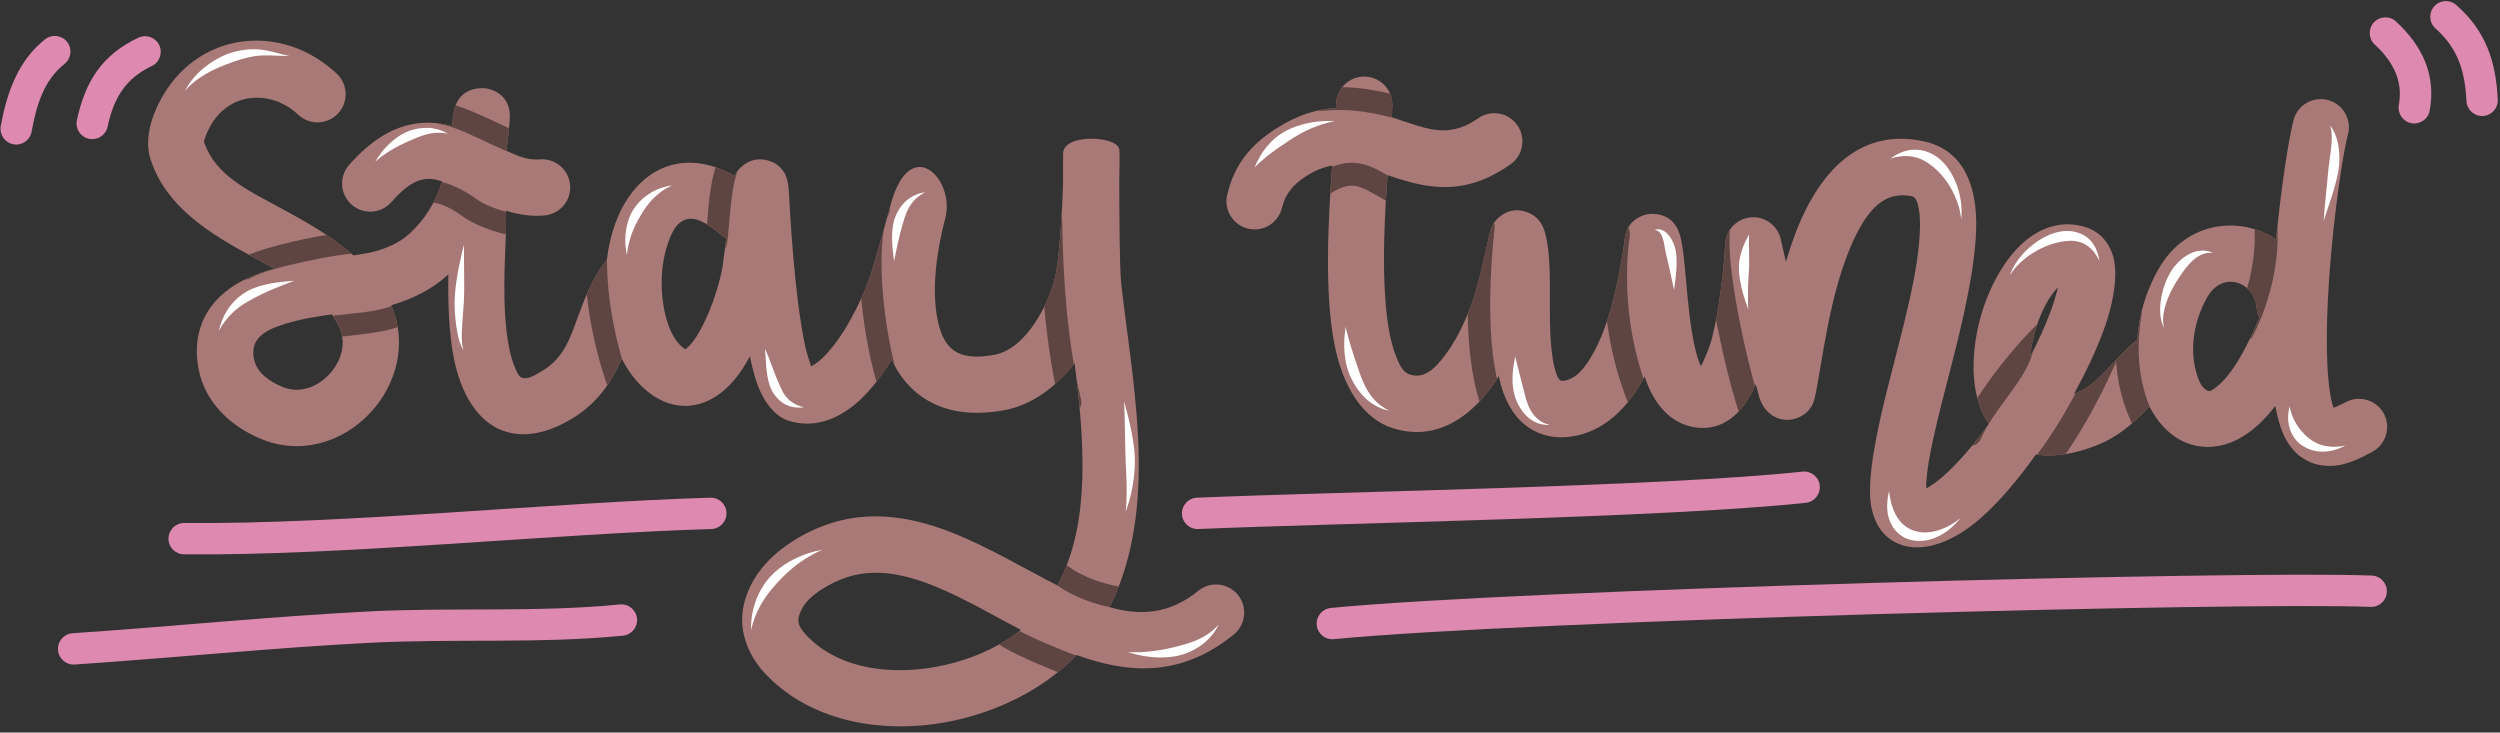 <?xml version="1.0" encoding="UTF-8" standalone="no"?><svg xmlns="http://www.w3.org/2000/svg" xmlns:xlink="http://www.w3.org/1999/xlink" clip-rule="evenodd" fill="#000000" fill-rule="evenodd" height="987.2" preserveAspectRatio="xMidYMid meet" stroke-linejoin="round" stroke-miterlimit="2" version="1" viewBox="-0.9 -1.5 3369.2 987.2" width="3369.2" zoomAndPan="magnify"><rect x="-0.9" y="-1.5" width="3369.2" height="987.2" fill="#333333" stroke="none"/><g><g><g><g transform="matrix(.608 0 0 .608 -510.477 -2679.878)"><g transform="translate(39.372 -152.06)"><g id="change1_2"><path d="M2177.11,5352.4C2154.34,5403.95 2123.26,5451.14 2066.67,5485.22C2002.02,5524.16 1951.13,5525.7 1912.99,5511.74C1858.44,5491.77 1820.12,5430.99 1804.43,5349.96C1793.13,5291.62 1791.64,5222.68 1792.54,5165.58C1791.27,5166.76 1789.99,5167.93 1788.69,5169.09C1755.48,5199.01 1710.32,5221.23 1665.81,5233.92C1702.73,5318.14 1677.7,5410.03 1619.57,5472.28C1559.41,5536.71 1465.62,5567.82 1375.33,5529.41C1309.51,5501.41 1253.98,5449.88 1239.35,5377.23C1231.04,5335.99 1235.19,5301.55 1246.82,5272.57C1263.9,5229.97 1298.18,5197.84 1343.7,5175.58C1362.89,5166.19 1384.44,5158.72 1406.99,5152.62C1390.95,5143.82 1374.7,5135.32 1358.72,5126.67C1258.73,5072.55 1166.99,5014.37 1132.84,4911.7C1118.58,4868.83 1133.01,4820.36 1152.6,4782.49C1233.63,4625.88 1423.04,4605.34 1545.38,4720.82C1570.42,4744.45 1571.56,4783.97 1547.93,4809C1524.29,4834.04 1484.78,4835.18 1459.75,4811.54C1398.71,4753.93 1303.83,4761.69 1263.41,4839.82C1259.89,4846.61 1256.23,4854.05 1253.65,4861.81C1252.48,4865.35 1250.05,4868.81 1251.22,4872.32C1275.41,4945.03 1347.29,4978.62 1418.11,5016.95C1475.87,5048.21 1534.09,5080.74 1582.1,5123.3C1593.19,5121.76 1603.34,5120.21 1612.26,5118.53C1644.52,5112.46 1680.59,5098.56 1705.2,5076.39C1741.59,5043.61 1764.3,5004.3 1778.81,4959.53C1764.47,4954.31 1749.78,4951.87 1734.04,4955.54C1712.74,4960.5 1691.45,4976.57 1666.29,5005.23C1643.58,5031.1 1604.13,5033.67 1578.26,5010.95C1552.39,4988.24 1549.82,4948.8 1572.53,4922.92C1622.72,4865.76 1669.32,4841.17 1711.58,4832.77C1742.36,4826.65 1771.83,4828.96 1800.62,4836.74C1801.73,4826.55 1803.08,4816.4 1804.71,4806.27C1814.5,4745.39 1872.99,4752.72 1876.24,4753.23C1883.5,4754.36 1927.02,4762.61 1928.96,4812.66C1929.07,4815.44 1927.74,4835.24 1926.93,4842.83C1925.29,4858.15 1923.47,4873.51 1921.32,4888.82C1921.28,4889.64 1921.23,4890.46 1921.19,4891.28C1924.05,4892.65 1926.91,4894 1929.79,4895.31C1950.32,4904.66 1971.43,4912.62 1994.83,4910.56C2029.13,4907.54 2059.42,4932.94 2062.44,4967.23C2065.45,5001.53 2040.06,5031.82 2005.77,5034.84C1975.88,5037.47 1947.59,5032.91 1920.36,5024.43C1920.49,5041.74 1920.48,5059.03 1920.06,5076.23C1918.93,5123.01 1909.84,5238.06 1926.91,5326.25C1930.26,5343.54 1934.58,5359.62 1940.69,5373.31C1944.85,5382.61 1947.97,5391.69 1955.88,5394.58C1967.91,5398.98 1981.91,5390.63 2002.3,5378.35C2050.87,5349.1 2064.36,5300.94 2081.27,5255.44C2097.52,5211.69 2114.86,5168.77 2143.97,5132.5C2146.88,5108.7 2151.76,5085.67 2158.57,5064.34C2180.17,4996.66 2221.78,4946.25 2275.04,4927.03C2315.85,4912.29 2367.43,4913.27 2427.2,4947.11C2432.5,4934.86 2440.12,4929 2442.53,4926.83C2460.46,4910.67 2479.72,4908.08 2498.36,4912.39C2509.75,4915.03 2526.59,4921.18 2538.63,4942.52C2538.97,4943.11 2545.92,4955.89 2547.26,4980.31C2549.76,5025.68 2559.06,5210.87 2583.49,5324.36C2586.78,5339.6 2592.61,5357.44 2596.74,5369.26C2599.26,5368.03 2601.75,5366.44 2604.27,5364.84C2615.35,5357.81 2625.78,5347.69 2635.82,5336.16C2683.11,5281.83 2719.11,5197.85 2730.28,5161.03C2741.82,5122.99 2752.53,5084.55 2763.22,5046.26C2763.98,5043.55 2772.37,5012.98 2773.55,5008.76C2817.28,4851.65 2916.82,4955.66 2894.02,5041.19C2876.77,5105.89 2861.32,5199.53 2878.38,5272.25C2884.34,5297.62 2893.82,5320.42 2913.07,5334.1C2933.31,5348.48 2962.27,5351.03 3001.61,5343.93C3035.27,5337.85 3061.78,5314.49 3083.05,5286.69C3108.92,5252.89 3126.85,5211.59 3136.85,5174.59C3145.8,5141.46 3152.83,5037.49 3155.09,4963.31C3155.03,4933.11 3155.1,4908.97 3155.16,4897.82C3155.44,4852.05 3274.38,4858.97 3279.08,4887.09C3279.59,4887.54 3279.87,4887.87 3279.88,4888.05C3280.66,4901.6 3280.56,4924.52 3279.76,4952.17C3279.69,5027.88 3280.24,5152.49 3284.2,5187.86C3297.67,5308.29 3321.95,5446.16 3322.89,5580.06C3323.69,5694.26 3307.46,5805.46 3258.12,5903.08C3324.21,5921.99 3389.87,5919.93 3454.82,5866.87C3481.48,5845.09 3520.81,5849.05 3542.59,5875.71C3564.38,5902.37 3560.41,5941.7 3533.75,5963.48C3418.85,6057.36 3302.48,6051.97 3184.92,6009.15C3108.04,6090.45 2989.03,6146.61 2866.53,6162.65C2726.57,6180.97 2584.05,6146.75 2493.32,6048.73C2455.25,6007.59 2434.08,5951.1 2448.01,5895.16C2465.13,5826.4 2516.04,5778.42 2575.31,5745.32C2668.16,5693.45 2759.9,5692.74 2850.85,5718.16C2930.39,5740.39 3009.41,5783.89 3087.47,5825.91C3105.91,5835.84 3124.28,5845.67 3142.61,5854.99C3186.82,5773.09 3198.82,5678 3198.13,5580.94C3197.62,5507.98 3189.78,5433.82 3180.71,5362.14C3140.3,5414.28 3087.19,5455.26 3023.77,5466.7C2941.82,5481.49 2882.97,5465.75 2840.81,5435.8C2812.19,5415.47 2790.51,5387.72 2775.25,5354.74C2751.87,5392.31 2724.57,5427.89 2695.19,5452.49C2648.1,5491.91 2595.64,5506.6 2543.68,5488.82C2521.17,5481.11 2491.74,5453.37 2474.92,5401.64C2469.85,5386.05 2465.22,5367.52 2461,5347.04C2451.2,5365.26 2440.43,5382.2 2428.78,5396.49C2396.07,5436.64 2355.92,5458.08 2314.49,5456.91C2286.08,5456.11 2254.71,5445.25 2222.95,5415.29C2204.93,5398.28 2189.52,5376.88 2177.11,5352.4ZM1534.44,5254.19C1500.14,5258.72 1463.75,5264.85 1430.89,5275.09C1390.35,5287.72 1352.11,5305.22 1361.65,5352.6C1367.96,5383.94 1395.77,5402.53 1424.18,5414.61C1462.97,5431.12 1502.54,5414.82 1528.39,5387.14C1554.44,5359.24 1568.33,5318.22 1550.02,5280.71C1545.43,5271.3 1540.2,5262.48 1534.44,5254.19ZM3061.76,5953.45C3050.63,5947.68 3039.49,5941.77 3028.34,5935.76C2958.54,5898.19 2888.39,5858.19 2817.26,5838.31C2757.54,5821.62 2697.12,5820.18 2636.15,5854.24C2606.69,5870.69 2577.58,5891.12 2569.07,5925.3C2565.44,5939.9 2574.95,5953.25 2584.88,5963.98C2649.02,6033.28 2751.4,6051.89 2850.34,6038.94C2928.01,6028.78 3004.69,5998.87 3061.76,5953.45ZM2408.46,5085.72C2405.23,5083.89 2402.12,5081.75 2399.16,5079.28C2364.71,5050.53 2339.32,5036.46 2317.39,5044.37C2296.58,5051.89 2285.86,5075.83 2277.41,5102.28C2262.68,5148.44 2261.36,5206.11 2273.62,5255.37C2280.5,5283.01 2291.22,5308.18 2308.57,5324.55C2311.24,5327.07 2315.38,5329.86 2317.66,5331.32C2319.58,5329.98 2322.84,5327.61 2324.8,5325.7C2333.54,5317.2 2341.27,5305.85 2348.47,5293.4C2378.17,5242.08 2396.95,5172.85 2400.68,5146.3C2402.54,5133.02 2405.4,5110.62 2408.46,5085.72Z" fill="#a87976"/></g><clipPath id="a"><path d="M2177.11,5352.4C2154.34,5403.95 2123.26,5451.14 2066.67,5485.22C2002.02,5524.16 1951.13,5525.7 1912.99,5511.74C1858.44,5491.77 1820.12,5430.99 1804.43,5349.96C1793.13,5291.62 1791.64,5222.68 1792.54,5165.58C1791.27,5166.76 1789.99,5167.93 1788.69,5169.09C1755.48,5199.01 1710.32,5221.23 1665.81,5233.92C1702.73,5318.14 1677.7,5410.03 1619.57,5472.28C1559.41,5536.71 1465.62,5567.82 1375.33,5529.41C1309.51,5501.41 1253.98,5449.88 1239.35,5377.23C1231.04,5335.99 1235.19,5301.55 1246.82,5272.57C1263.9,5229.97 1298.18,5197.84 1343.7,5175.58C1362.89,5166.19 1384.44,5158.72 1406.99,5152.62C1390.95,5143.82 1374.7,5135.32 1358.72,5126.67C1258.73,5072.55 1166.99,5014.37 1132.84,4911.7C1118.58,4868.83 1133.01,4820.36 1152.6,4782.49C1233.63,4625.88 1423.04,4605.34 1545.38,4720.82C1570.42,4744.45 1571.56,4783.97 1547.93,4809C1524.29,4834.04 1484.78,4835.18 1459.75,4811.54C1398.71,4753.93 1303.83,4761.69 1263.41,4839.82C1259.89,4846.61 1256.23,4854.05 1253.65,4861.81C1252.48,4865.35 1250.05,4868.81 1251.22,4872.32C1275.41,4945.03 1347.29,4978.62 1418.11,5016.95C1475.87,5048.21 1534.09,5080.74 1582.1,5123.3C1593.19,5121.76 1603.34,5120.21 1612.26,5118.53C1644.52,5112.46 1680.59,5098.56 1705.2,5076.39C1741.59,5043.61 1764.3,5004.3 1778.81,4959.53C1764.47,4954.31 1749.78,4951.87 1734.04,4955.54C1712.74,4960.5 1691.45,4976.57 1666.29,5005.23C1643.58,5031.1 1604.13,5033.67 1578.26,5010.95C1552.39,4988.24 1549.82,4948.8 1572.53,4922.92C1622.72,4865.76 1669.32,4841.17 1711.58,4832.77C1742.36,4826.65 1771.83,4828.96 1800.62,4836.74C1801.73,4826.55 1803.08,4816.4 1804.71,4806.27C1814.5,4745.39 1872.99,4752.72 1876.24,4753.23C1883.5,4754.36 1927.02,4762.61 1928.96,4812.66C1929.07,4815.44 1927.74,4835.24 1926.93,4842.83C1925.29,4858.15 1923.47,4873.51 1921.32,4888.82C1921.28,4889.64 1921.23,4890.46 1921.19,4891.28C1924.05,4892.65 1926.91,4894 1929.79,4895.31C1950.32,4904.66 1971.43,4912.62 1994.83,4910.56C2029.13,4907.54 2059.42,4932.94 2062.44,4967.23C2065.45,5001.53 2040.06,5031.82 2005.77,5034.84C1975.88,5037.47 1947.59,5032.91 1920.36,5024.43C1920.49,5041.74 1920.48,5059.03 1920.06,5076.23C1918.93,5123.01 1909.84,5238.06 1926.91,5326.25C1930.26,5343.54 1934.58,5359.62 1940.69,5373.31C1944.85,5382.61 1947.97,5391.69 1955.88,5394.58C1967.91,5398.98 1981.91,5390.63 2002.3,5378.35C2050.87,5349.1 2064.36,5300.94 2081.27,5255.44C2097.52,5211.69 2114.86,5168.77 2143.97,5132.5C2146.88,5108.7 2151.76,5085.67 2158.57,5064.34C2180.17,4996.66 2221.78,4946.25 2275.04,4927.03C2315.85,4912.29 2367.43,4913.27 2427.2,4947.11C2432.5,4934.86 2440.12,4929 2442.53,4926.83C2460.46,4910.67 2479.72,4908.08 2498.36,4912.39C2509.75,4915.03 2526.59,4921.18 2538.63,4942.52C2538.97,4943.11 2545.92,4955.89 2547.26,4980.31C2549.76,5025.68 2559.06,5210.87 2583.49,5324.36C2586.78,5339.6 2592.61,5357.44 2596.74,5369.26C2599.26,5368.03 2601.75,5366.44 2604.27,5364.84C2615.35,5357.81 2625.78,5347.69 2635.82,5336.16C2683.11,5281.83 2719.11,5197.85 2730.28,5161.03C2741.82,5122.99 2752.53,5084.55 2763.22,5046.26C2763.98,5043.55 2772.37,5012.98 2773.55,5008.76C2817.28,4851.65 2916.82,4955.66 2894.02,5041.19C2876.77,5105.89 2861.32,5199.53 2878.38,5272.25C2884.34,5297.62 2893.82,5320.42 2913.07,5334.1C2933.31,5348.48 2962.27,5351.03 3001.61,5343.93C3035.27,5337.85 3061.78,5314.49 3083.05,5286.69C3108.92,5252.89 3126.85,5211.59 3136.85,5174.59C3145.8,5141.46 3152.83,5037.49 3155.09,4963.31C3155.03,4933.11 3155.1,4908.97 3155.16,4897.82C3155.44,4852.05 3274.38,4858.97 3279.08,4887.09C3279.59,4887.54 3279.87,4887.87 3279.88,4888.05C3280.66,4901.6 3280.56,4924.52 3279.76,4952.17C3279.69,5027.88 3280.24,5152.49 3284.2,5187.86C3297.67,5308.29 3321.95,5446.16 3322.89,5580.06C3323.69,5694.26 3307.46,5805.46 3258.12,5903.08C3324.21,5921.99 3389.87,5919.93 3454.82,5866.87C3481.48,5845.09 3520.81,5849.05 3542.59,5875.71C3564.38,5902.37 3560.41,5941.7 3533.75,5963.48C3418.85,6057.36 3302.48,6051.97 3184.92,6009.15C3108.04,6090.45 2989.03,6146.61 2866.53,6162.65C2726.57,6180.97 2584.05,6146.75 2493.32,6048.73C2455.25,6007.59 2434.08,5951.1 2448.01,5895.16C2465.13,5826.4 2516.04,5778.42 2575.31,5745.32C2668.16,5693.45 2759.9,5692.74 2850.85,5718.16C2930.39,5740.39 3009.41,5783.89 3087.47,5825.91C3105.91,5835.84 3124.28,5845.67 3142.61,5854.99C3186.82,5773.09 3198.82,5678 3198.13,5580.94C3197.62,5507.98 3189.78,5433.82 3180.71,5362.14C3140.3,5414.28 3087.19,5455.26 3023.77,5466.7C2941.82,5481.49 2882.97,5465.75 2840.81,5435.8C2812.19,5415.47 2790.51,5387.72 2775.25,5354.74C2751.87,5392.31 2724.57,5427.89 2695.19,5452.49C2648.1,5491.91 2595.64,5506.6 2543.68,5488.82C2521.17,5481.11 2491.74,5453.37 2474.92,5401.64C2469.85,5386.05 2465.22,5367.52 2461,5347.04C2451.2,5365.26 2440.43,5382.2 2428.78,5396.49C2396.07,5436.64 2355.92,5458.08 2314.49,5456.91C2286.08,5456.11 2254.71,5445.25 2222.95,5415.29C2204.93,5398.28 2189.52,5376.88 2177.11,5352.4ZM1534.44,5254.19C1500.14,5258.72 1463.75,5264.85 1430.89,5275.09C1390.35,5287.72 1352.11,5305.22 1361.65,5352.6C1367.96,5383.94 1395.77,5402.53 1424.18,5414.61C1462.97,5431.12 1502.54,5414.82 1528.39,5387.14C1554.44,5359.24 1568.33,5318.22 1550.02,5280.71C1545.43,5271.3 1540.2,5262.48 1534.44,5254.19ZM3061.76,5953.45C3050.63,5947.68 3039.49,5941.77 3028.34,5935.76C2958.54,5898.19 2888.39,5858.19 2817.26,5838.31C2757.54,5821.62 2697.12,5820.18 2636.15,5854.24C2606.69,5870.69 2577.58,5891.12 2569.07,5925.3C2565.44,5939.9 2574.95,5953.25 2584.88,5963.98C2649.02,6033.28 2751.4,6051.89 2850.34,6038.94C2928.01,6028.78 3004.69,5998.87 3061.76,5953.45ZM2408.46,5085.72C2405.23,5083.89 2402.12,5081.75 2399.16,5079.28C2364.71,5050.53 2339.32,5036.46 2317.39,5044.37C2296.58,5051.89 2285.86,5075.83 2277.41,5102.28C2262.68,5148.44 2261.36,5206.11 2273.62,5255.37C2280.5,5283.01 2291.22,5308.18 2308.57,5324.55C2311.24,5327.07 2315.38,5329.86 2317.66,5331.32C2319.58,5329.98 2322.84,5327.61 2324.8,5325.7C2333.54,5317.2 2341.27,5305.85 2348.47,5293.4C2378.17,5242.08 2396.95,5172.85 2400.68,5146.3C2402.54,5133.02 2405.4,5110.62 2408.46,5085.72Z"/></clipPath><g clip-path="url(#a)"><g id="change2_3"><path d="M3095.98,2785.46C3104.62,2786.46 3110.81,2794.29 3109.81,2802.92C3108.81,2811.55 3100.98,2817.75 3092.35,2816.74C3082.36,2815.58 3051.28,2820.55 3019.22,2827.4C2986.97,2834.29 2953.68,2843.15 2939.97,2851.41C2932.53,2855.89 2922.84,2853.48 2918.36,2846.03C2913.88,2838.59 2916.29,2828.91 2923.73,2824.42C2939.16,2815.14 2976.36,2804.35 3012.64,2796.6C3049.12,2788.81 3084.62,2784.14 3095.98,2785.46Z" fill="#5e4541" transform="translate(-3208.02 748.137) scale(1.552)"/></g><g id="change2_11"><path d="M3157.04,2884.49C3164.76,2880.51 3174.27,2883.56 3178.24,2891.29C3182.21,2899.02 3179.16,2908.52 3171.43,2912.5C3130.58,2933.5 3090.56,2930.09 3043.71,2939.33C3035.18,2941.01 3026.89,2935.45 3025.21,2926.93C3023.53,2918.4 3029.09,2910.11 3037.62,2908.43C3081.34,2899.81 3118.91,2904.08 3157.04,2884.49Z" fill="#5e4541" transform="translate(-3208.02 748.137) scale(1.552)"/></g><g id="change2_8"><path d="M3191.87,2743.82C3183.22,2744.71 3175.48,2738.41 3174.59,2729.77C3173.7,2721.12 3179.99,2713.38 3188.64,2712.49C3215.43,2709.73 3243.46,2725.32 3263.18,2739.33C3279.29,2750.78 3309.35,2759.12 3328.47,2762.44C3337.03,2763.93 3342.77,2772.09 3341.28,2780.65C3339.8,2789.21 3331.64,2794.96 3323.07,2793.47C3300.12,2789.48 3264.28,2778.75 3244.93,2765C3230.71,2754.89 3211.18,2741.83 3191.87,2743.82Z" fill="#5e4541" transform="translate(-3208.02 748.137) scale(1.552)"/></g><g id="change2_10"><path d="M3211.15,2631.9C3202.53,2630.77 3196.45,2622.87 3197.57,2614.25C3198.7,2605.63 3206.61,2599.55 3215.22,2600.67C3236.5,2603.44 3270.51,2619.73 3299.18,2633.05C3315.11,2640.45 3328.92,2647.12 3336.64,2647.75C3345.31,2648.46 3351.77,2656.06 3351.06,2664.72C3350.36,2673.39 3342.75,2679.85 3334.09,2679.14C3324.25,2678.34 3306.2,2671.04 3285.92,2661.62C3260.28,2649.71 3230.18,2634.38 3211.15,2631.9Z" fill="#5e4541" transform="translate(-3208.02 748.137) scale(1.552)"/></g><g id="change2_7"><path d="M3417.62,2800.08C3418.08,2791.4 3425.5,2784.73 3434.18,2785.18C3442.85,2785.64 3449.53,2793.06 3449.07,2801.74C3445.75,2864.59 3457.21,2930.81 3477.53,2991.03C3480.3,2999.27 3475.87,3008.21 3467.64,3010.99C3459.41,3013.77 3450.46,3009.34 3447.69,3001.1C3426.11,2937.15 3414.1,2866.82 3417.62,2800.08Z" fill="#5e4541" transform="translate(-3208.02 748.137) scale(1.552)"/></g><g id="change2_9"><path d="M3611.77,2673.85C3615.92,2666.22 3625.49,2663.39 3633.12,2667.54C3640.76,2671.69 3643.59,2681.26 3639.43,2688.9C3631.3,2703.85 3628,2724.21 3625.79,2744.12C3623.3,2766.56 3622.35,2788.57 3619.57,2803.74C3618.01,2812.29 3609.8,2817.96 3601.25,2816.4C3592.7,2814.83 3587.03,2806.62 3588.59,2798.07C3591.84,2780.34 3592.42,2753 3596.24,2726.88C3599.1,2707.39 3603.77,2688.56 3611.77,2673.85Z" fill="#5e4541" transform="translate(-3208.02 748.137) scale(1.552)"/></g><g id="change2_17"><path d="M3822.81,2745.95C3826.65,2738.16 3836.1,2734.96 3843.9,2738.8C3851.69,2742.65 3854.89,2752.1 3851.05,2759.89C3840.83,2780.6 3839.11,2819.18 3841.79,2861.44C3845.95,2927.23 3861.77,3001.86 3881.34,3035.87C3885.67,3043.41 3883.07,3053.04 3875.54,3057.37C3868.01,3061.71 3858.37,3059.11 3854.04,3051.58C3832.91,3014.85 3814.86,2934.47 3810.36,2863.43C3807.26,2814.48 3810.97,2769.94 3822.81,2745.95Z" fill="#5e4541" transform="translate(-3208.02 748.137) scale(1.552)"/></g><g id="change2_15"><path d="M4004.69,3371.49C3998.58,3365.31 3998.62,3355.33 4004.8,3349.22C4010.97,3343.1 4020.95,3343.15 4027.07,3349.32C4029.68,3351.96 4038.09,3355.98 4048.63,3361.05C4077.38,3374.87 4121.23,3392.6 4133.44,3395.23C4141.93,3397.06 4147.35,3405.45 4145.51,3413.94C4143.68,3422.44 4135.3,3427.85 4126.8,3426.02C4113.6,3423.17 4066.06,3404.37 4034.98,3389.43C4019.87,3382.16 4008.45,3375.27 4004.69,3371.49Z" fill="#5e4541" transform="translate(-3208.02 748.137) scale(1.552)"/></g><g id="change2_12"><path d="M4074.72,3275.72C4068.91,3269.26 4069.43,3259.3 4075.88,3253.48C4082.34,3247.66 4092.31,3248.19 4098.12,3254.64C4109.33,3267.09 4128.89,3277.14 4148.78,3284C4168.72,3290.89 4189.15,3294.62 4202.56,3292.92C4211.18,3291.83 4219.07,3297.95 4220.15,3306.57C4221.24,3315.19 4215.13,3323.08 4206.5,3324.17C4189.58,3326.3 4163.67,3322.46 4138.5,3313.77C4113.27,3305.06 4088.94,3291.51 4074.72,3275.72Z" fill="#5e4541" transform="translate(-3208.02 748.137) scale(1.552)"/></g><g id="change2_1"><path d="M4067.18,2767.91C4067.05,2759.22 4074,2752.06 4082.69,2751.93C4091.38,2751.8 4098.54,2758.76 4098.66,2767.45C4099.92,2853.71 4105.67,2940.36 4125.75,3025.58C4127.74,3034.03 4122.49,3042.52 4114.03,3044.51C4105.57,3046.51 4097.09,3041.26 4095.09,3032.8C4074.49,2945.34 4068.47,2856.44 4067.18,2767.91Z" fill="#5e4541" transform="translate(-3208.02 748.137) scale(1.552)"/></g><g id="change3_11"><path d="M2995.07,2534.03C2984.7,2534.47 2974.32,2533.55 2963.88,2533.42C2959.54,2533.37 2955.28,2533.47 2950.99,2533.91C2945.35,2534.38 2939.59,2535.54 2933.67,2536.96C2928.09,2538.29 2922.48,2540.06 2916.81,2541.98C2912.39,2543.47 2907.96,2545.07 2903.55,2546.79C2896.91,2549.36 2890.34,2552.1 2884.04,2555.35C2878.27,2558.33 2872.76,2561.49 2867.56,2565.03C2859.13,2570.78 2851.69,2577.07 2845.77,2584.31C2850.26,2575.34 2856.47,2566.85 2864.24,2559.1C2871.6,2551.76 2880.16,2545.29 2889.42,2539.78C2893.09,2537.59 2896.87,2535.61 2900.76,2533.88C2904.68,2532.12 2908.7,2530.62 2912.76,2529.39C2919.03,2527.49 2925.37,2526.18 2931.6,2525.43C2938.23,2524.62 2944.7,2524.49 2950.9,2524.88C2955.51,2525.26 2960.04,2525.93 2964.6,2526.9C2974.85,2529.09 2984.8,2532.29 2995.07,2534.03Z" fill="#ffffff" transform="translate(-3208.02 748.137) scale(1.552)"/></g><g id="change3_17"><path d="M2894.16,2926.89C2895.53,2921.16 2897.15,2915.98 2899.18,2911.06C2902.66,2902.63 2907.03,2895.49 2912.21,2889.14C2915.31,2885.34 2918.72,2881.98 2922.39,2878.89C2926.07,2875.78 2930,2873 2934.2,2870.6C2937.49,2868.72 2940.95,2867.09 2944.54,2865.7C2949.73,2863.68 2955.13,2862.12 2960.74,2860.81C2966.09,2859.57 2971.5,2858.58 2977.14,2857.8C2985.19,2856.69 2993.29,2856.05 3001.79,2855.34C2993.84,2858.29 2986.36,2861.28 2978.86,2864.27C2971.15,2867.34 2963.89,2870.52 2956.78,2873.88C2952.01,2876.14 2947.45,2878.57 2942.92,2880.99C2938.38,2883.42 2933.91,2885.83 2929.64,2888.62C2923.97,2892.32 2918.59,2896.37 2913.51,2901.35C2906.4,2908.31 2899.85,2916.38 2894.16,2926.89Z" fill="#ffffff" transform="translate(-3208.02 748.137) scale(1.552)"/></g><g id="change3_1"><path d="M3117.68,2685.42C3119.93,2681.37 3122.49,2677.36 3125.58,2673.29C3129.89,2667.63 3134.86,2662.22 3140.56,2657.15C3143.63,2654.42 3146.89,2651.91 3150.34,2649.58C3153.78,2647.24 3157.38,2645.12 3161.13,2643.36C3164.18,2641.92 3167.33,2640.73 3170.52,2639.81C3175.46,2638.38 3180.44,2637.5 3185.43,2637.15C3190.58,2636.78 3195.58,2636.88 3200.54,2637.7C3207.92,2638.92 3214.73,2641.38 3221.16,2645.43C3213.46,2643.45 3205.91,2643.51 3198.14,2644.69C3193.74,2645.36 3189.49,2646.52 3185.13,2647.92C3182.33,2648.83 3179.59,2649.89 3176.82,2651.03C3175.18,2651.7 3173.57,2652.43 3171.93,2653.13C3169.48,2654.17 3167.04,2655.25 3164.59,2656.33C3160.47,2658.16 3156.38,2660.02 3152.37,2662.08C3147.37,2664.65 3142.56,2667.27 3137.96,2670.16C3130.25,2675.01 3123.37,2679.98 3117.68,2685.42Z" fill="#ffffff" transform="translate(-3208.02 748.137) scale(1.552)"/></g><g id="change3_12"><path d="M3244.33,2803.79C3244.24,2807.99 3244.29,2813.56 3244.32,2820.3C3244.35,2827.55 3244.47,2835.87 3244.56,2844.97C3244.61,2850.27 3244.66,2855.74 3244.66,2861.35C3244.66,2864.95 3244.67,2868.58 3244.59,2872.24C3244.5,2876.76 3244.39,2881.29 3244.15,2885.79C3243.91,2890.37 3243.51,2894.88 3243.17,2899.31C3242.75,2904.93 3242.32,2910.33 3241.98,2915.52C3241.37,2924.77 3240.96,2932.99 3241.3,2939.86C3241.62,2946.31 3242.4,2951.32 3244.06,2954.54C3239.28,2949.07 3235.53,2936.01 3233.19,2919.17C3232.12,2911.53 3231.45,2903.23 3231.07,2894.56C3230.96,2892.12 3230.9,2889.66 3230.92,2887.18C3230.95,2883.52 3231.08,2879.83 3231.34,2876.14C3231.78,2869.97 3232.48,2863.84 3233.3,2857.86C3234.35,2850.21 3235.63,2842.91 3236.95,2836.08C3239.62,2822.26 3242.47,2810.89 3244.33,2803.79Z" fill="#ffffff" transform="translate(-3208.02 748.137) scale(1.552)"/></g><g id="change3_6"><path d="M3541.58,2719.12C3531.8,2723.39 3523.77,2729.24 3516.56,2736.02C3511.78,2740.52 3507.7,2745.46 3503.91,2750.72C3501.11,2754.6 3498.66,2758.7 3496.23,2762.85C3493.81,2767 3491.41,2771.16 3489.32,2775.54C3486.13,2782.22 3483.37,2789.03 3481.33,2796.29C3479.26,2803.69 3477.67,2811.07 3477.01,2818.87C3475.38,2810.97 3474.56,2803.21 3474.71,2795.3C3474.81,2789.85 3475.43,2784.56 3476.46,2779.28C3477.51,2773.88 3479.03,2768.64 3481.1,2763.62C3482.49,2760.22 3484.18,2756.95 3486.12,2753.86C3488.56,2749.96 3491.41,2746.34 3494.55,2743C3497.68,2739.66 3501.06,2736.59 3504.77,2733.87C3509.14,2730.67 3513.75,2727.91 3518.78,2725.64C3525.88,2722.45 3533.37,2720.28 3541.58,2719.12Z" fill="#ffffff" transform="translate(-3208.02 748.137) scale(1.552)"/></g><g id="change3_13"><path d="M3674.16,2952.08C3677.85,2960.38 3681.28,2969.14 3684.63,2978.25C3686.76,2984.03 3688.85,2989.7 3691.13,2995.21C3692.07,2997.49 3693.04,2999.7 3693.99,3001.9C3694.94,3004.1 3695.91,3006.25 3696.89,3008.36C3698.9,3012.64 3700.93,3016.7 3703.79,3020.25C3706.27,3023.33 3708.94,3026.14 3712.41,3028.51C3717.27,3031.83 3722.86,3034.46 3730.19,3036.04C3722.81,3036.94 3716.6,3036.47 3710.89,3034.94C3707.94,3034.16 3705.31,3033.02 3702.77,3031.66C3696.85,3028.5 3692.11,3023.96 3688.06,3018.56C3686.61,3016.63 3685.34,3014.55 3684.19,3012.37C3683.1,3010.28 3682.13,3008.09 3681.33,3005.81C3679.8,3001.51 3678.66,2996.99 3677.83,2992.32C3676.87,2986.99 3676.29,2981.62 3675.85,2976.15C3675.19,2967.84 3674.99,2959.84 3674.16,2952.08Z" fill="#ffffff" transform="translate(-3208.02 748.137) scale(1.552)"/></g><g id="change3_3"><path d="M3903.34,2728.84C3898.84,2731.03 3895.12,2733.55 3891.7,2736.37C3886.34,2740.78 3882.53,2745.92 3879.39,2751.63C3877.94,2754.25 3876.78,2756.98 3875.65,2759.8C3874.53,2762.57 3873.62,2765.42 3872.73,2768.34C3872.14,2770.27 3871.6,2772.23 3871.04,2774.2C3870.48,2776.16 3869.93,2778.14 3869.36,2780.13C3867.63,2786.21 3866.08,2792.36 3864.68,2798.61C3862.44,2808.65 3860.37,2818.31 3858.58,2827.55C3857.77,2820.73 3856.76,2813.76 3856.22,2806.34C3855.7,2799.17 3855.51,2791.97 3856.04,2784.75C3856.4,2779.79 3857.08,2774.9 3858.34,2770.22C3859.66,2765.29 3861.61,2760.61 3864.01,2756.29C3867.35,2750.25 3871.46,2744.86 3876.68,2740.47C3883.78,2734.52 3892.37,2730.48 3903.34,2728.84Z" fill="#ffffff" transform="translate(-3208.02 748.137) scale(1.552)"/></g><g id="change3_14"><path d="M4187.23,3027.76C4188.92,3034 4190.59,3040.08 4192.14,3046.31C4194.48,3055.73 4196.6,3065.02 4198.39,3074.47C4199.19,3078.7 4199.89,3082.91 4200.47,3087.16C4201.34,3093.55 4202.05,3099.95 4202.37,3106.39C4202.58,3110.69 4202.6,3115 4202.44,3119.3C4202.21,3125.77 4201.6,3132.2 4200.76,3138.64C4199.93,3145.06 4198.85,3151.38 4197.44,3157.75C4195.37,3167.13 4192.68,3176.25 4189.44,3185.56C4190.56,3174.79 4190.82,3164.38 4190.81,3153.85C4190.81,3146.75 4190.59,3139.78 4190.28,3132.75C4190.15,3129.74 4190.02,3126.76 4189.88,3123.75C4189.72,3120.42 4189.49,3117.1 4189.35,3113.77C4189.21,3110.44 4189.1,3107.11 4189.02,3103.78C4188.89,3098.76 4188.8,3093.76 4188.71,3088.73C4188.56,3081.15 4188.42,3073.62 4188.24,3065.99C4187.95,3053.25 4187.75,3040.66 4187.23,3027.76Z" fill="#ffffff" transform="translate(-3208.02 748.137) scale(1.552)"/></g><g id="change3_20"><path d="M3756.1,3239.46C3750.05,3242.09 3744.33,3245.06 3738.66,3248.29C3730.19,3253.11 3722.36,3258.57 3714.93,3264.58C3711.64,3267.24 3708.51,3270 3705.41,3272.82C3700.77,3277.05 3696.45,3281.53 3692.28,3286.13C3689.49,3289.2 3686.76,3292.29 3684.12,3295.47C3680.14,3300.29 3676.33,3305.19 3672.93,3310.45C3669.5,3315.75 3666.4,3321.2 3663.69,3327C3659.64,3335.66 3656.39,3344.67 3654.3,3354.51C3654.11,3344.18 3655.1,3334.35 3657.37,3324.8C3658.95,3318.12 3661.17,3311.76 3663.91,3305.58C3666.69,3299.31 3670,3293.33 3673.92,3287.72C3676.52,3283.98 3679.41,3280.43 3682.54,3277.11C3686.43,3272.99 3690.7,3269.21 3695.23,3265.72C3699.69,3262.29 3704.37,3259.14 3709.32,3256.33C3718,3251.39 3727.19,3247.39 3736.89,3244.27C3743.18,3242.25 3749.53,3240.7 3756.1,3239.46Z" fill="#ffffff" transform="translate(-3208.02 748.137) scale(1.552)"/></g><g id="change3_21"><path d="M4192.41,3385.66C4202.28,3386.27 4212.57,3385.86 4223.24,3384.83C4229.91,3384.18 4236.53,3383.18 4243.21,3381.96C4248.66,3380.97 4254.03,3379.74 4259.37,3378.41C4262.56,3377.61 4265.73,3376.8 4268.88,3375.94C4270.99,3375.36 4273.1,3374.81 4275.18,3374.2C4278.7,3373.15 4282.14,3372.04 4285.53,3370.74C4290.73,3368.76 4295.7,3366.54 4300.46,3363.82C4308.67,3359.14 4316.04,3353.53 4322.31,3346.12C4318.37,3354.35 4313.27,3361.43 4306.98,3367.67C4302.7,3371.92 4297.95,3375.57 4292.81,3378.86C4287.75,3382.09 4282.36,3384.85 4276.66,3387.08C4272.94,3388.53 4269.09,3389.72 4265.16,3390.64C4260.32,3391.76 4255.36,3392.47 4250.38,3392.9C4245.43,3393.33 4240.49,3393.47 4235.53,3393.3C4226.54,3392.99 4217.78,3391.88 4209.27,3390.14C4203.38,3388.93 4197.83,3387.4 4192.41,3385.66Z" fill="#ffffff" transform="translate(-3208.02 748.137) scale(1.552)"/></g></g></g><g id="change1_1"><path d="M3790.94,4772.17C3772.92,4775.33 3753.94,4782.47 3733.6,4795.51C3705.37,4813.62 3687.34,4833.85 3679.73,4865.83C3671.76,4899.32 3638.1,4920.05 3604.61,4912.08C3571.12,4904.11 3550.39,4870.45 3558.36,4836.96C3573.98,4771.28 3608.27,4727.68 3666.25,4690.5C3714.54,4659.52 3758.33,4646.82 3799.42,4644.77C3799.52,4641.8 3799.59,4638.98 3799.64,4636.3C3800.19,4601.88 3828.58,4574.38 3863.01,4574.93C3897.43,4575.48 3924.93,4603.88 3924.38,4638.3C3924.25,4646.01 3923.87,4655.03 3923.28,4665.18C3942.31,4671.34 3961.1,4678.11 3980.02,4683.88C4021.24,4696.43 4063.53,4703.61 4114.27,4667.62C4142.36,4647.71 4181.32,4654.34 4201.24,4682.43C4221.15,4710.51 4214.52,4749.48 4186.44,4769.39C4098.34,4831.86 4024.71,4826.48 3952.98,4805.97C3939.86,4802.22 3926.83,4797.87 3913.76,4793.46C3907.51,4879.78 3902.08,4983 3909.13,5073C3912.78,5119.71 3919.61,5162.49 3932.89,5195.7C3940.32,5214.28 3947.66,5230.34 3962.79,5235.3C3996.82,5246.45 4021.27,5219.28 4042.7,5190.58C4076.23,5145.67 4098.89,5086.63 4110.03,5048.28C4121.63,5008.39 4129.59,4967.66 4139.03,4927.24C4139.14,4926.78 4141.9,4915.71 4142.53,4913.87C4148.77,4895.93 4159.15,4888.24 4162.37,4885.65C4185.04,4867.36 4206.91,4869.21 4224.59,4876.24C4236.42,4880.95 4251.5,4889.98 4259.88,4912.14C4269.09,4936.5 4273,4977.38 4273.48,5025.37C4274.02,5080.63 4271.25,5147.85 4280.08,5201.56C4282.31,5215.1 4285.21,5227.57 4289.7,5238.14C4292.52,5244.76 4296.06,5250.49 4304.11,5249.28C4332.91,5244.95 4351.51,5219.72 4367.71,5191.56C4403.61,5129.19 4420.8,5045.28 4430.02,4995.28C4438.8,4947.64 4439.97,4928.01 4440.85,4924.93C4448.17,4899.13 4464.48,4890.24 4472.51,4886.11C4484.49,4879.95 4496.76,4878.09 4509.21,4879.72C4517.62,4880.82 4548.26,4884.84 4560.85,4923.02C4575.55,4967.6 4574.86,5085.28 4594.58,5173.57C4598.21,5189.81 4602.5,5204.78 4608.49,5217.12C4615.96,5201.66 4626.9,5177.28 4632.12,5157.27C4656.45,5063.95 4662.12,4946.04 4662.12,4946.04C4663.65,4914.79 4688.11,4889.51 4719.3,4886.94C4750.49,4884.37 4778.76,4905.31 4785.39,4935.9L4796.75,4985.68C4808.32,4946.09 4822.27,4907.3 4839.34,4872.75C4894.19,4761.79 4979.19,4692.05 5102.08,4718.35C5170.3,4732.95 5208.74,4784.9 5216.98,4867.48C5225.07,4948.58 5200.72,5067.35 5171.14,5185.48C5144.47,5292 5113.99,5398.04 5108.19,5469.66C5107.73,5475.39 5107.72,5481.82 5107.9,5487.76C5109.93,5486.66 5111.98,5485.47 5114.07,5484.2C5136.11,5470.74 5159.51,5449.24 5183.4,5423.18C5204.52,5400.15 5225.75,5373.69 5246.27,5345.3C5231.43,5322.82 5221.3,5295.7 5216.31,5265.38C5207.79,5213.69 5214.28,5151.66 5232.26,5094.4C5252.93,5028.55 5289.03,4969.74 5329.89,4937.07C5368.79,4905.96 5412.53,4895.01 5456.63,4907.38C5487.8,4916.13 5509.46,4936.64 5520.66,4968.82C5532.73,5003.53 5527.39,5065.41 5500.62,5138.24C5484.8,5181.29 5462.24,5229.4 5435.51,5277.96C5437.26,5277.3 5439.02,5276.62 5440.81,5275.91C5473.76,5262.85 5495.57,5237.72 5518.42,5213.52C5536.58,5194.28 5554.88,5175.02 5575.52,5157.97C5578.79,5106.98 5593.47,5052.34 5623.1,5000.81C5661.22,4934.51 5721.52,4905.73 5780.13,4905.07C5816.45,4904.66 5852.66,4915.36 5883.31,4935.77C5894.78,4816.97 5911.61,4710.66 5921.93,4671.38C5930.68,4638.09 5964.81,4618.16 5998.11,4626.91C6031.41,4635.66 6051.34,4669.8 6042.59,4703.09C6025.28,4768.94 5988.89,5037.17 5996.81,5211.24C5998.35,5245.13 6001.49,5275.13 6007.32,5298.52C6008.15,5301.86 6009.43,5305.68 6010.72,5309.19C6019.09,5305.59 6030.86,5300.37 6036.94,5297.01C6067.09,5280.39 6105.06,5291.36 6121.69,5321.51C6138.32,5351.65 6127.34,5389.63 6097.2,5406.26C6077,5417.39 6050.07,5431.26 6023.89,5435.93C5994.84,5441.12 5966.32,5436.96 5940.95,5419.9C5925.12,5409.26 5910.22,5392.06 5899.17,5367.2C5891.9,5350.85 5885.96,5329.72 5881.46,5304.9C5806.25,5403.88 5725.85,5409.17 5672.66,5381.44C5644.97,5367.01 5620.15,5341.01 5602.49,5306.13C5599.64,5309.15 5596.79,5312.15 5593.9,5315.11C5563.35,5346.51 5530.29,5374.65 5486.78,5391.89C5432.31,5413.48 5387.46,5418.45 5350.96,5412.66C5311.06,5468.65 5268.53,5518.65 5228.26,5553.92C5166.63,5607.9 5104.84,5627.27 5059.5,5615.03C5021.56,5604.78 4994.56,5576.51 4985.67,5526.58C4975.99,5472.18 4994.8,5373.71 5022.45,5263.93C5053.24,5141.64 5093.45,5002.72 5093.93,4905.44C5094.02,4886.1 5092.65,4868.91 5087.98,4854.83C5085.69,4847.95 5082.98,4841.85 5075.97,4840.35C5014.47,4827.18 4978.63,4872.5 4951.19,4928.03C4891.74,5048.3 4875.66,5224.42 4860.57,5287.59C4853.78,5316 4835.37,5326.09 4823.83,5330.92C4809.69,5336.84 4794.33,5338.01 4777.74,5331.79C4773.86,5330.33 4748.19,5320.81 4737.37,5284.77C4735.59,5278.84 4733.06,5269.19 4730.01,5256.87C4716.94,5286.66 4700.86,5310.45 4683.52,5325.82C4660.95,5345.82 4635.34,5355.08 4607.53,5353.67C4552.37,5350.88 4510.42,5313.37 4486.69,5248.94C4485.59,5245.96 4484.53,5242.92 4483.5,5239.81C4481.03,5244.55 4478.47,5249.22 4475.84,5253.79C4439.26,5317.36 4387.66,5362.88 4322.65,5372.65C4289.85,5377.58 4262.95,5372.32 4240.63,5361.15C4209.17,5345.41 4185.33,5316.49 4170.71,5276.33C4166.55,5264.9 4163.16,5252.33 4160.4,5238.91C4146.16,5261.48 4130.17,5282.65 4112.56,5300.38C4060.91,5352.4 3996.9,5377.77 3923.93,5353.85C3859.54,5332.74 3814.48,5264.32 3795.55,5165.98C3773.42,5051.03 3782.34,4891.73 3790.94,4772.17ZM5846.32,5109.97C5843.07,5103.27 5840.96,5095.88 5840.29,5088.02C5837.24,5052.22 5810.33,5029.5 5781.53,5029.82C5762.34,5030.04 5743.74,5041.28 5731.26,5062.99C5699.07,5118.97 5693.07,5180.47 5705.16,5226.56C5710.37,5246.44 5717.16,5263.95 5730.33,5270.82C5737.67,5274.64 5744.85,5267.91 5754.5,5259.94C5772.77,5244.86 5791.1,5220.35 5810.04,5185.61C5823.51,5160.9 5835.16,5135.57 5846.32,5109.97ZM5338.2,5196.09C5356.48,5160.94 5372.01,5126.54 5383.52,5095.21C5390.57,5076.01 5396.08,5058.14 5399.47,5042.16C5399.13,5042.53 5398.79,5042.9 5398.44,5043.27C5378.24,5064.87 5362.14,5097.21 5351.28,5131.77C5344.67,5152.83 5340.07,5174.8 5338.2,5196.09Z" fill="#a87976"/></g><clipPath id="b"><path d="M3790.94,4772.17C3772.92,4775.33 3753.94,4782.47 3733.6,4795.51C3705.37,4813.62 3687.34,4833.85 3679.73,4865.83C3671.76,4899.32 3638.1,4920.05 3604.61,4912.08C3571.12,4904.11 3550.39,4870.45 3558.36,4836.96C3573.98,4771.28 3608.27,4727.68 3666.25,4690.5C3714.54,4659.52 3758.33,4646.82 3799.42,4644.77C3799.52,4641.8 3799.59,4638.98 3799.64,4636.3C3800.19,4601.88 3828.58,4574.38 3863.01,4574.93C3897.43,4575.48 3924.93,4603.88 3924.38,4638.3C3924.25,4646.01 3923.87,4655.03 3923.28,4665.18C3942.31,4671.34 3961.1,4678.11 3980.02,4683.88C4021.24,4696.43 4063.53,4703.61 4114.27,4667.62C4142.36,4647.71 4181.32,4654.34 4201.24,4682.43C4221.15,4710.51 4214.52,4749.48 4186.44,4769.39C4098.34,4831.86 4024.71,4826.48 3952.98,4805.97C3939.86,4802.22 3926.83,4797.87 3913.76,4793.46C3907.51,4879.78 3902.08,4983 3909.13,5073C3912.78,5119.71 3919.61,5162.49 3932.89,5195.7C3940.32,5214.28 3947.66,5230.34 3962.79,5235.3C3996.82,5246.45 4021.27,5219.28 4042.7,5190.58C4076.23,5145.67 4098.89,5086.63 4110.03,5048.28C4121.63,5008.39 4129.59,4967.66 4139.03,4927.24C4139.14,4926.78 4141.9,4915.71 4142.53,4913.87C4148.77,4895.93 4159.15,4888.24 4162.37,4885.65C4185.04,4867.36 4206.91,4869.21 4224.59,4876.24C4236.42,4880.95 4251.5,4889.98 4259.88,4912.14C4269.09,4936.5 4273,4977.38 4273.48,5025.37C4274.02,5080.63 4271.25,5147.85 4280.08,5201.56C4282.31,5215.1 4285.21,5227.57 4289.7,5238.14C4292.52,5244.76 4296.06,5250.49 4304.11,5249.28C4332.91,5244.95 4351.51,5219.72 4367.71,5191.56C4403.61,5129.19 4420.8,5045.28 4430.02,4995.28C4438.8,4947.64 4439.97,4928.01 4440.85,4924.93C4448.17,4899.13 4464.48,4890.24 4472.51,4886.11C4484.49,4879.95 4496.76,4878.09 4509.21,4879.72C4517.62,4880.82 4548.26,4884.84 4560.85,4923.02C4575.55,4967.6 4574.86,5085.28 4594.58,5173.57C4598.21,5189.81 4602.5,5204.78 4608.49,5217.12C4615.96,5201.66 4626.9,5177.28 4632.12,5157.27C4656.45,5063.95 4662.12,4946.04 4662.12,4946.04C4663.65,4914.79 4688.11,4889.51 4719.3,4886.94C4750.49,4884.37 4778.76,4905.31 4785.39,4935.9L4796.75,4985.68C4808.32,4946.09 4822.27,4907.3 4839.34,4872.75C4894.19,4761.79 4979.19,4692.05 5102.08,4718.35C5170.3,4732.95 5208.74,4784.9 5216.98,4867.48C5225.07,4948.58 5200.72,5067.35 5171.14,5185.48C5144.47,5292 5113.99,5398.04 5108.19,5469.66C5107.73,5475.39 5107.72,5481.82 5107.9,5487.76C5109.93,5486.66 5111.98,5485.47 5114.07,5484.2C5136.11,5470.74 5159.51,5449.24 5183.4,5423.18C5204.52,5400.15 5225.75,5373.69 5246.27,5345.3C5231.43,5322.82 5221.3,5295.7 5216.31,5265.38C5207.79,5213.69 5214.28,5151.66 5232.26,5094.4C5252.93,5028.55 5289.03,4969.74 5329.89,4937.07C5368.79,4905.96 5412.53,4895.01 5456.63,4907.38C5487.8,4916.13 5509.46,4936.64 5520.66,4968.82C5532.73,5003.53 5527.39,5065.41 5500.62,5138.24C5484.8,5181.29 5462.24,5229.4 5435.51,5277.96C5437.26,5277.3 5439.02,5276.62 5440.81,5275.91C5473.76,5262.85 5495.57,5237.72 5518.42,5213.52C5536.58,5194.28 5554.88,5175.02 5575.52,5157.97C5578.79,5106.98 5593.47,5052.34 5623.1,5000.81C5661.22,4934.51 5721.52,4905.73 5780.13,4905.07C5816.45,4904.66 5852.66,4915.36 5883.31,4935.77C5894.78,4816.97 5911.61,4710.66 5921.93,4671.38C5930.68,4638.09 5964.81,4618.16 5998.11,4626.91C6031.41,4635.66 6051.34,4669.8 6042.59,4703.09C6025.28,4768.94 5988.89,5037.17 5996.81,5211.24C5998.35,5245.13 6001.49,5275.13 6007.32,5298.52C6008.15,5301.86 6009.43,5305.68 6010.72,5309.19C6019.09,5305.59 6030.86,5300.37 6036.94,5297.01C6067.09,5280.39 6105.06,5291.36 6121.69,5321.51C6138.32,5351.65 6127.34,5389.63 6097.2,5406.26C6077,5417.39 6050.07,5431.26 6023.89,5435.93C5994.84,5441.12 5966.32,5436.96 5940.95,5419.9C5925.12,5409.26 5910.22,5392.06 5899.17,5367.2C5891.9,5350.85 5885.96,5329.72 5881.46,5304.9C5806.25,5403.88 5725.85,5409.17 5672.66,5381.44C5644.97,5367.01 5620.15,5341.01 5602.49,5306.13C5599.64,5309.15 5596.79,5312.15 5593.9,5315.11C5563.35,5346.51 5530.29,5374.65 5486.78,5391.89C5432.31,5413.48 5387.46,5418.45 5350.96,5412.66C5311.06,5468.65 5268.53,5518.65 5228.26,5553.92C5166.63,5607.9 5104.84,5627.27 5059.5,5615.03C5021.56,5604.78 4994.56,5576.51 4985.67,5526.58C4975.99,5472.18 4994.8,5373.71 5022.45,5263.93C5053.24,5141.64 5093.45,5002.72 5093.93,4905.44C5094.02,4886.1 5092.65,4868.91 5087.98,4854.83C5085.69,4847.95 5082.98,4841.85 5075.97,4840.35C5014.47,4827.18 4978.63,4872.5 4951.19,4928.03C4891.74,5048.3 4875.66,5224.42 4860.57,5287.59C4853.78,5316 4835.37,5326.09 4823.83,5330.92C4809.69,5336.84 4794.33,5338.01 4777.74,5331.79C4773.86,5330.33 4748.19,5320.81 4737.37,5284.77C4735.59,5278.84 4733.06,5269.19 4730.01,5256.87C4716.94,5286.66 4700.86,5310.45 4683.52,5325.82C4660.95,5345.82 4635.34,5355.08 4607.53,5353.67C4552.37,5350.88 4510.42,5313.37 4486.69,5248.94C4485.59,5245.96 4484.53,5242.92 4483.5,5239.81C4481.03,5244.55 4478.47,5249.22 4475.84,5253.79C4439.26,5317.36 4387.66,5362.88 4322.65,5372.65C4289.85,5377.58 4262.95,5372.32 4240.63,5361.15C4209.17,5345.41 4185.33,5316.49 4170.71,5276.33C4166.55,5264.9 4163.16,5252.33 4160.4,5238.91C4146.16,5261.48 4130.17,5282.65 4112.56,5300.38C4060.91,5352.4 3996.9,5377.77 3923.93,5353.85C3859.54,5332.74 3814.48,5264.32 3795.55,5165.98C3773.42,5051.03 3782.34,4891.73 3790.94,4772.17ZM5846.32,5109.97C5843.07,5103.27 5840.96,5095.88 5840.29,5088.02C5837.24,5052.22 5810.33,5029.5 5781.53,5029.82C5762.34,5030.04 5743.74,5041.28 5731.26,5062.99C5699.07,5118.97 5693.07,5180.47 5705.16,5226.56C5710.37,5246.44 5717.16,5263.95 5730.33,5270.82C5737.67,5274.64 5744.85,5267.91 5754.5,5259.94C5772.77,5244.86 5791.1,5220.35 5810.04,5185.61C5823.51,5160.9 5835.16,5135.57 5846.32,5109.97ZM5338.2,5196.09C5356.48,5160.94 5372.01,5126.54 5383.52,5095.21C5390.57,5076.01 5396.08,5058.14 5399.47,5042.16C5399.13,5042.53 5398.79,5042.9 5398.44,5043.27C5378.24,5064.87 5362.14,5097.21 5351.28,5131.77C5344.67,5152.83 5340.07,5174.8 5338.2,5196.09Z"/></clipPath><g clip-path="url(#b)"><g id="change2_13"><path d="M4471.61,2612.62C4462.63,2613.54 4454.6,2606.99 4453.68,2598.02C4452.76,2589.04 4459.3,2581 4468.28,2580.08C4520.12,2574.77 4559.07,2586.05 4609.44,2598.22C4618.22,2600.34 4623.62,2609.18 4621.5,2617.95C4619.38,2626.73 4610.53,2632.13 4601.76,2630.01C4555.28,2618.78 4519.44,2607.72 4471.61,2612.62Z" fill="#5e4541" transform="translate(-3168.64 596.077) scale(1.552)"/></g><g id="change2_16"><path d="M4479.18,2732.61C4471.74,2737.71 4461.55,2735.8 4456.45,2728.36C4451.35,2720.91 4453.26,2710.72 4460.71,2705.63C4480.4,2692.14 4496.41,2687.22 4510.52,2686.85C4525,2686.47 4537.83,2690.92 4551.03,2697.82C4564.68,2704.95 4578.93,2715.07 4597.96,2722.28C4606.4,2725.47 4610.66,2734.92 4607.47,2743.36C4604.27,2751.8 4594.82,2756.06 4586.38,2752.86C4565.94,2745.12 4550.54,2734.46 4535.88,2726.8C4527.84,2722.6 4520.19,2719.31 4511.37,2719.54C4502.16,2719.78 4492.04,2723.81 4479.18,2732.61Z" fill="#5e4541" transform="translate(-3168.64 596.077) scale(1.552)"/></g><g id="change2_4"><path d="M4683.77,2775.59C4684.71,2766.61 4692.76,2760.09 4701.73,2761.02C4710.71,2761.96 4717.23,2770.01 4716.29,2778.99C4708.73,2851.37 4702.73,2966.29 4731.08,3031.55C4734.68,3039.83 4730.88,3049.47 4722.6,3053.07C4714.32,3056.66 4704.69,3052.86 4701.09,3044.58C4670.88,2975.05 4675.71,2852.7 4683.77,2775.59Z" fill="#5e4541" transform="translate(-3168.64 596.077) scale(1.552)"/></g><g id="change2_14"><path d="M4876.96,2785.93C4878.19,2776.99 4886.45,2770.73 4895.39,2771.96C4904.33,2773.19 4910.59,2781.45 4909.36,2790.39C4898.1,2872.15 4910.77,2962.25 4945.64,3036.93C4949.46,3045.11 4945.92,3054.85 4937.75,3058.67C4929.57,3062.49 4919.83,3058.95 4916.01,3050.77C4878.55,2970.54 4864.86,2873.76 4876.96,2785.93Z" fill="#5e4541" transform="translate(-3168.64 596.077) scale(1.552)"/></g><g id="change2_6"><path d="M5019.57,2780.28C5020.27,2771.28 5028.14,2764.55 5037.14,2765.25C5046.14,2765.95 5052.87,2773.83 5052.17,2782.82C5048.14,2834.49 5069.16,2936.74 5086.66,3000.85C5093.71,3026.67 5099.78,3046.03 5103.67,3052.1C5108.53,3059.7 5106.31,3069.82 5098.71,3074.68C5091.11,3079.55 5080.99,3077.33 5076.12,3069.73C5071.54,3062.57 5063.44,3039.98 5055.11,3009.46C5036.73,2942.11 5015.33,2834.57 5019.57,2780.28Z" fill="#5e4541" transform="translate(-3168.64 596.077) scale(1.552)"/></g><g id="change2_18"><path d="M5491.69,2917.18C5498.28,2911.02 5485.79,2955.76 5482.84,2964.11C5468.66,3004.32 5428.72,3039.23 5410.83,3081.16C5407.29,3089.46 5397.67,3093.33 5389.37,3089.79C5381.07,3086.24 5377.21,3076.63 5380.75,3068.33C5402.75,3016.75 5460.98,2945.88 5491.69,2917.18Z" fill="#5e4541" transform="translate(-3168.64 596.077) scale(1.552)"/></g><g id="change2_5"><path d="M5573.72,2958.69C5577.32,2950.42 5586.96,2946.63 5595.24,2950.23C5603.51,2953.84 5607.3,2963.48 5603.7,2971.76C5578.43,3029.75 5538.39,3101.66 5497.89,3146.6C5491.84,3153.3 5481.49,3153.83 5474.79,3147.79C5468.09,3141.75 5467.55,3131.4 5473.59,3124.7C5512.02,3082.07 5549.74,3013.7 5573.72,2958.69Z" fill="#5e4541" transform="translate(-3168.64 596.077) scale(1.552)"/></g><g id="change2_19"><path d="M5608.21,2897.51C5609.71,2888.61 5618.16,2882.61 5627.06,2884.11C5635.95,2885.61 5641.96,2894.06 5640.45,2902.96C5629.59,2967.29 5638.33,3024.66 5675.7,3079.65C5680.77,3087.12 5678.83,3097.3 5671.37,3102.37C5663.9,3107.44 5653.73,3105.5 5648.65,3098.03C5606.22,3035.59 5595.87,2970.55 5608.21,2897.51Z" fill="#5e4541" transform="translate(-3168.64 596.077) scale(1.552)"/></g><g id="change2_2"><path d="M5799.89,2763.1C5798.58,2754.17 5804.77,2745.86 5813.7,2744.55C5822.63,2743.24 5830.94,2749.43 5832.25,2758.36C5840.78,2816.62 5825.47,2882.79 5799.35,2933.89C5795.24,2941.93 5785.38,2945.11 5777.35,2941.01C5769.31,2936.9 5766.12,2927.04 5770.23,2919.01C5793.44,2873.59 5807.47,2814.88 5799.89,2763.1Z" fill="#5e4541" transform="translate(-3168.64 596.077) scale(1.552)"/></g><g id="change3_9"><path d="M4373.43,2693.62C4376.86,2685.54 4380.59,2678.15 4385.38,2671.11C4388.66,2666.29 4392.3,2661.92 4396.3,2657.78C4399.66,2654.3 4403.26,2651.1 4407.13,2648.24C4410.99,2645.37 4415.13,2642.86 4419.42,2640.68C4427.94,2636.33 4436.97,2633.15 4446.36,2630.9C4459.91,2627.65 4473.84,2626.59 4488.25,2627.25C4479.09,2629 4470.44,2631.56 4461.9,2634.7C4453.4,2637.82 4445.44,2641.68 4437.63,2645.99C4431.86,2649.18 4426.38,2652.76 4420.9,2656.42C4418.19,2658.24 4415.45,2660.02 4412.74,2661.86C4410.02,2663.7 4407.31,2665.53 4404.61,2667.43C4400.25,2670.52 4396.03,2673.65 4391.81,2677.04C4385.37,2682.24 4379.25,2687.39 4373.43,2693.62Z" fill="#ffffff" transform="translate(-3168.64 596.077) scale(1.552)"/></g><g id="change3_10"><path d="M4503.55,2920.9C4505.14,2928.93 4507.51,2937.2 4510.14,2946.15C4511.71,2951.52 4513.38,2956.88 4515.18,2962.38C4516.26,2965.69 4517.39,2968.98 4518.5,2972.31C4519.6,2975.59 4520.74,2978.85 4521.84,2982.11C4524.08,2988.71 4526.35,2995.2 4529.2,3001.34C4533.19,3009.92 4537.77,3017.82 4543.81,3024.51C4550.11,3031.49 4557.44,3037.18 4566.56,3040.98C4551.1,3038.3 4538.44,3030.42 4528.07,3019.26C4521.31,3011.99 4515.65,3003.42 4511.19,2994.01C4509.04,2989.48 4507.23,2984.75 4505.82,2979.9C4504.43,2975.08 4503.45,2970.16 4502.76,2965.22C4501.93,2959.2 4501.49,2953.29 4501.47,2947.4C4501.44,2937.9 4502.4,2929.16 4503.55,2920.9Z" fill="#ffffff" transform="translate(-3168.64 596.077) scale(1.552)"/></g><g id="change3_18"><path d="M4745.71,2963.49C4747.11,2970 4748.91,2976.76 4750.84,2984.25C4751.54,2986.95 4752.23,2989.59 4752.91,2992.36C4753.89,2996.34 4754.94,3000.28 4755.98,3004.28C4756.67,3006.88 4757.37,3009.46 4758.04,3012.05C4758.7,3014.63 4759.31,3017.21 4759.98,3019.74C4761.02,3023.61 4762.06,3027.38 4763.43,3030.97C4764.86,3034.7 4766.38,3038.22 4768.36,3041.49C4774.19,3051.13 4782.5,3058.35 4795.41,3061.27C4783.83,3061.76 4774.58,3058.41 4766.76,3052.62C4761.2,3048.51 4756.67,3043.12 4752.82,3036.9C4749.64,3031.75 4746.99,3026.05 4745.12,3019.94C4743.93,3016.09 4743.13,3012.07 4742.59,3008.01C4742.19,3005.01 4741.97,3002.01 4741.9,2998.99C4741.79,2994.4 4741.88,2989.97 4742.28,2985.53C4743,2977.48 4744.43,2970.3 4745.71,2963.49Z" fill="#ffffff" transform="translate(-3168.64 596.077) scale(1.552)"/></g><g id="change3_15"><path d="M4944.95,2782.7C4951.4,2780.37 4956.78,2782.61 4962.12,2787.26C4964.05,2788.94 4965.63,2791.03 4967.29,2793.43C4968.56,2795.26 4969.64,2797.26 4970.69,2799.45C4972.07,2802.35 4973.27,2805.5 4974.16,2808.88C4974.97,2811.96 4975.5,2815.22 4975.82,2818.54C4976.28,2823.34 4976.28,2828.19 4976.15,2833C4976.01,2838.01 4975.67,2842.76 4975.22,2847.29C4974.3,2856.58 4973.06,2864.07 4972.6,2868.46C4971.37,2863.13 4969.26,2852.88 4966.64,2840.84C4965.37,2835.02 4963.93,2829.01 4962.48,2822.96C4961.9,2820.52 4961.29,2818.11 4960.79,2815.71C4960.28,2813.27 4959.87,2810.86 4959.44,2808.53C4958.97,2806.07 4958.64,2803.72 4958.14,2801.48C4957.59,2799.02 4957.14,2796.8 4956.42,2794.7C4954.19,2788.1 4951.23,2783.59 4944.95,2782.7Z" fill="#ffffff" transform="translate(-3168.64 596.077) scale(1.552)"/></g><g id="change3_19"><path d="M5079.7,2789.11C5079.53,2792.8 5079.56,2796.13 5079.51,2799.72C5079.44,2805.09 5079.58,2810.06 5079.69,2815.26C5079.74,2817.54 5079.8,2819.76 5079.8,2822.02C5079.81,2825.4 5079.88,2828.72 5079.84,2832.07C5079.81,2834.29 5079.73,2836.51 5079.61,2838.73C5079.44,2842.09 5079.16,2845.42 5078.96,2848.78C5078.44,2857.27 5078.1,2865.64 5078.13,2874.41C5078.15,2881.6 5078.19,2888.68 5078.55,2896.19C5075.73,2888.47 5073.21,2881.17 5071.11,2873.62C5069.64,2868.39 5068.45,2863.3 5067.47,2858.07C5066.47,2852.74 5065.68,2847.48 5065.35,2842.12C5065.14,2838.53 5065.11,2834.94 5065.4,2831.35C5065.68,2827.77 5066.26,2824.23 5067.02,2820.68C5067.53,2818.32 5068.12,2816.04 5068.83,2813.71C5069.63,2811.1 5070.46,2808.61 5071.49,2806.04C5073.84,2800.21 5076.53,2794.9 5079.7,2789.11Z" fill="#ffffff" transform="translate(-3168.64 596.077) scale(1.552)"/></g><g id="change3_2"><path d="M5281.27,2681.1C5289.86,2674.65 5298.25,2670.87 5306.73,2669.1C5311.04,2668.19 5315.25,2668.02 5319.44,2668.21C5323.34,2668.39 5327.1,2669.1 5330.81,2670.14C5336.32,2671.7 5341.57,2674.18 5346.45,2677.39C5349.97,2679.71 5353.26,2682.46 5356.28,2685.55C5360.59,2689.93 5364.41,2694.95 5367.71,2700.43C5372.55,2708.45 5376.36,2717.27 5378.97,2726.53C5382.82,2740.25 5384.09,2754.48 5382.69,2767.76C5381.28,2752.58 5375.8,2736.96 5367.82,2722.82C5362.71,2713.76 5356.39,2705.66 5349.36,2698.71C5345.82,2695.22 5342.1,2692.08 5338.22,2689.28C5334.29,2686.44 5330.28,2683.9 5325.92,2681.99C5320.64,2679.68 5315.16,2678.01 5309.11,2677.46C5300.53,2676.68 5291.45,2677.45 5281.27,2681.1Z" fill="#ffffff" transform="translate(-3168.64 596.077) scale(1.552)"/></g><g id="change3_5"><path d="M5279.67,3155.33C5280.56,3165.78 5282.86,3174.34 5285.76,3181.97C5287.95,3187.75 5290.71,3192.53 5293.82,3196.74C5296.55,3200.43 5299.7,3203.37 5303.07,3205.9C5306.52,3208.49 5310.23,3210.56 5314.3,3211.97C5318.41,3213.41 5322.74,3214.42 5327.37,3214.66C5334.1,3215.02 5341.19,3214.27 5348.54,3212.11C5359.56,3208.87 5370.85,3203.12 5381.72,3194.23C5370.36,3208.34 5357.29,3217.93 5344.02,3222.95C5332.35,3227.36 5320.62,3228.07 5310.2,3225.36C5304.34,3223.84 5298.86,3221.12 5294.15,3217.28C5289.7,3213.65 5285.86,3209.03 5282.99,3203.45C5280.11,3197.84 5277.98,3191.4 5277.24,3183.98C5276.38,3175.44 5277.18,3166.08 5279.67,3155.33Z" fill="#ffffff" transform="translate(-3168.64 596.077) scale(1.552)"/></g><g id="change3_4"><path d="M5580.01,2826.68C5577.89,2822.3 5575.56,2818.67 5573.07,2815.34C5568.89,2809.75 5564.24,2805.9 5559.2,2803.04C5554.87,2800.59 5550.27,2799.36 5545.45,2798.66C5540.75,2797.98 5535.91,2798.2 5530.9,2798.78C5526.24,2799.33 5521.48,2800.26 5516.67,2801.61C5509.6,2803.59 5502.44,2806.22 5495.56,2809.72C5488.62,2813.24 5481.97,2817.33 5475.88,2822.01C5465.76,2829.77 5457.29,2838.64 5451.98,2848.11C5456.03,2835.74 5464.41,2823.16 5475.39,2812.29C5482.36,2805.39 5490.33,2799.36 5498.77,2794.55C5504.52,2791.28 5510.49,2788.66 5516.51,2786.86C5520.84,2785.56 5525.2,2784.71 5529.49,2784.39C5535.73,2783.93 5541.81,2784.42 5547.47,2786.01C5551.45,2787.12 5555.23,2788.64 5558.71,2790.83C5562.47,2793.18 5565.96,2795.99 5568.93,2799.66C5574.35,2806.38 5578.23,2815.08 5580.01,2826.68Z" fill="#ffffff" transform="translate(-3168.64 596.077) scale(1.552)"/></g><g id="change3_8"><path d="M5742.25,2815.6C5733.35,2814.53 5725.73,2817.35 5718.48,2822.3C5714.22,2825.22 5710.44,2829.01 5706.66,2833.3C5703.76,2836.61 5701.08,2840.28 5698.36,2844.09C5695.74,2847.77 5693.15,2851.6 5690.69,2855.56C5685.69,2863.59 5681.15,2872.02 5677.82,2880.57C5671.7,2896.29 5668.97,2911.58 5672.53,2922.63C5667.2,2913.51 5665.74,2900.04 5667.51,2885.22C5668.5,2876.96 5670.58,2868.45 5673.59,2860.12C5675.49,2854.84 5677.79,2849.7 5680.52,2844.86C5682.39,2841.54 5684.47,2838.37 5686.77,2835.45C5690,2831.34 5693.56,2827.66 5697.35,2824.51C5700.07,2822.24 5702.84,2820.24 5705.76,2818.58C5709.29,2816.57 5712.77,2814.92 5716.44,2813.89C5725.19,2811.41 5733.8,2811.55 5742.25,2815.6Z" fill="#ffffff" transform="translate(-3168.64 596.077) scale(1.552)"/></g><g id="change3_7"><path d="M5909.65,2633.6C5914.29,2639.5 5917.57,2646.78 5919.91,2655.52C5920.79,2658.82 5921.4,2662.22 5921.9,2665.82C5922.32,2668.83 5922.59,2671.89 5922.73,2675.06C5922.93,2679.55 5922.91,2684.16 5922.54,2688.83C5922.19,2693.31 5921.51,2697.84 5920.64,2702.34C5919.36,2709.02 5917.6,2715.59 5915.77,2722.06C5913.89,2728.76 5911.86,2735.17 5909.83,2741.35C5906.25,2752.27 5902.76,2761.94 5900.37,2770C5900.98,2759.2 5902.32,2745.26 5903.89,2729.91C5904.77,2721.34 5905.62,2712.48 5906.45,2703.57C5906.79,2699.93 5907.1,2696.32 5907.51,2692.73C5907.93,2689.11 5908.44,2685.54 5908.9,2682.02C5909.27,2679.12 5909.68,2676.3 5910.04,2673.49C5910.62,2669.05 5911.15,2664.83 5911.46,2660.67C5911.89,2654.88 5912.1,2649.59 5911.63,2644.48C5911.27,2640.56 5910.73,2637.03 5909.65,2633.6Z" fill="#ffffff" transform="translate(-3168.64 596.077) scale(1.552)"/></g><g id="change3_16"><path d="M5851.73,3034.61C5852.99,3042.09 5855.42,3048.32 5858.31,3054.39C5860.25,3058.46 5862.54,3062 5865.02,3065.45C5867.06,3068.3 5869.36,3070.81 5871.7,3073.27C5874.05,3075.74 5876.48,3078.07 5879.15,3080.14C5881.87,3082.25 5884.63,3084.26 5887.73,3085.87C5892.41,3088.31 5897.38,3090.22 5902.89,3091.28C5911.68,3092.95 5921.12,3092.99 5931.42,3090.55C5919.34,3097.21 5907.37,3099.93 5895.99,3099.34C5886.93,3098.87 5878.49,3096.16 5871.14,3091.63C5867.35,3089.3 5863.89,3086.38 5860.97,3082.97C5858.12,3079.64 5855.73,3075.87 5853.93,3071.73C5851.91,3067.06 5850.42,3062.13 5849.88,3056.75C5849.16,3049.62 5849.81,3042.46 5851.73,3034.61Z" fill="#ffffff" transform="translate(-3168.64 596.077) scale(1.552)"/></g></g></g><g fill="#dd89b0" id="change4_1"><path d="M2846.33,3248.18C2833.97,3248.06 2824.03,3237.93 2824.15,3225.56C2824.27,3213.19 2834.41,3203.25 2846.77,3203.37C3073.31,3205.59 3372.26,3173.94 3598.57,3167.22C3610.93,3166.86 3621.26,3176.59 3621.63,3188.96C3621.99,3201.32 3612.26,3211.65 3599.89,3212.02C3373.05,3218.75 3073.4,3250.41 2846.33,3248.18Z" transform="matrix(.943 0 0 .943 -2437.009 -2317.464)"/><path d="M2690.12,3405.65C2677.78,3406.48 2667.09,3397.13 2666.26,3384.8C2665.43,3372.45 2674.78,3361.76 2687.12,3360.93C2827.92,3351.47 2968.9,3337.07 3109.74,3329.82C3228.91,3323.69 3350.59,3331.52 3469.26,3319.82C3481.57,3318.61 3492.55,3327.62 3493.76,3339.92C3494.97,3352.23 3485.96,3363.21 3473.66,3364.42C3354.29,3376.19 3231.91,3368.41 3112.04,3374.58C2971.43,3381.82 2830.69,3396.2 2690.12,3405.65Z" transform="matrix(.943 0 0 .943 -2437.009 -2317.464)"/><path d="M4489.65,3369.41C4477.35,3370.62 4466.37,3361.61 4465.16,3349.3C4463.95,3337 4472.97,3326.02 4485.27,3324.81C4751.67,3298.65 5784.51,3271.08 5973.03,3278.53C5985.39,3279.01 5995.03,3289.44 5994.54,3301.8C5994.05,3314.16 5983.62,3323.8 5971.26,3323.31C5783.52,3315.9 4754.95,3343.36 4489.65,3369.41Z" transform="matrix(.943 0 0 .943 -2437.009 -2317.464)"/><path d="M4295.84,3212.01C4283.49,3212.54 4273.03,3202.93 4272.5,3190.58C4271.97,3178.22 4281.58,3167.76 4293.93,3167.23C4498.22,3158.51 4956.12,3151.61 5159.39,3129.97C5171.69,3128.66 5182.74,3137.58 5184.05,3149.88C5185.36,3162.18 5176.44,3173.22 5164.14,3174.53C4960.2,3196.24 4500.8,3203.26 4295.84,3212.01Z" transform="matrix(.943 0 0 .943 -2437.009 -2317.464)"/><path d="M5977.2,2519.59C5968.13,2511.19 5967.58,2497 5975.98,2487.92C5984.38,2478.85 5998.57,2478.3 6007.65,2486.7C6044.79,2521.09 6065.12,2562.43 6055.73,2614.01C6053.52,2626.18 6041.84,2634.26 6029.67,2632.04C6017.51,2629.83 6009.43,2618.15 6011.64,2605.98C6018.06,2570.73 6002.59,2543.09 5977.2,2519.59Z" transform="matrix(.943 0 0 .943 -2437.009 -2317.464)"/><path d="M6064.11,2496.7C6054.84,2488.51 6053.96,2474.34 6062.15,2465.07C6070.33,2455.8 6084.5,2454.92 6093.77,2463.11C6136.05,2500.43 6150.36,2543.35 6153.03,2598.24C6153.63,2610.59 6144.09,2621.11 6131.74,2621.71C6119.38,2622.31 6108.87,2612.76 6108.27,2600.41C6106.23,2558.49 6096.41,2525.22 6064.11,2496.7Z" transform="matrix(.943 0 0 .943 -2437.009 -2317.464)"/><path d="M2781.1,2509.83C2792.29,2504.55 2805.65,2509.34 2810.94,2520.52C2816.22,2531.7 2811.43,2545.07 2800.25,2550.35C2762.45,2568.21 2745.78,2596.53 2737.07,2637.12C2734.48,2649.22 2722.55,2656.93 2710.46,2654.33C2698.37,2651.74 2690.66,2639.82 2693.25,2627.72C2705.18,2572.12 2729.33,2534.29 2781.1,2509.83Z" transform="matrix(.943 0 0 .943 -2437.009 -2317.464)"/><path d="M2647.78,2512.11C2657.49,2504.45 2671.59,2506.1 2679.26,2515.8C2686.93,2525.51 2685.27,2539.61 2675.57,2547.28C2645.55,2570.99 2635.18,2607.59 2628.54,2644.12C2626.33,2656.29 2614.66,2664.37 2602.49,2662.16C2590.32,2659.94 2582.24,2648.27 2584.45,2636.1C2593.04,2588.86 2608.96,2542.79 2647.78,2512.11Z" transform="matrix(.943 0 0 .943 -2437.009 -2317.464)"/></g></g></g></g></svg>